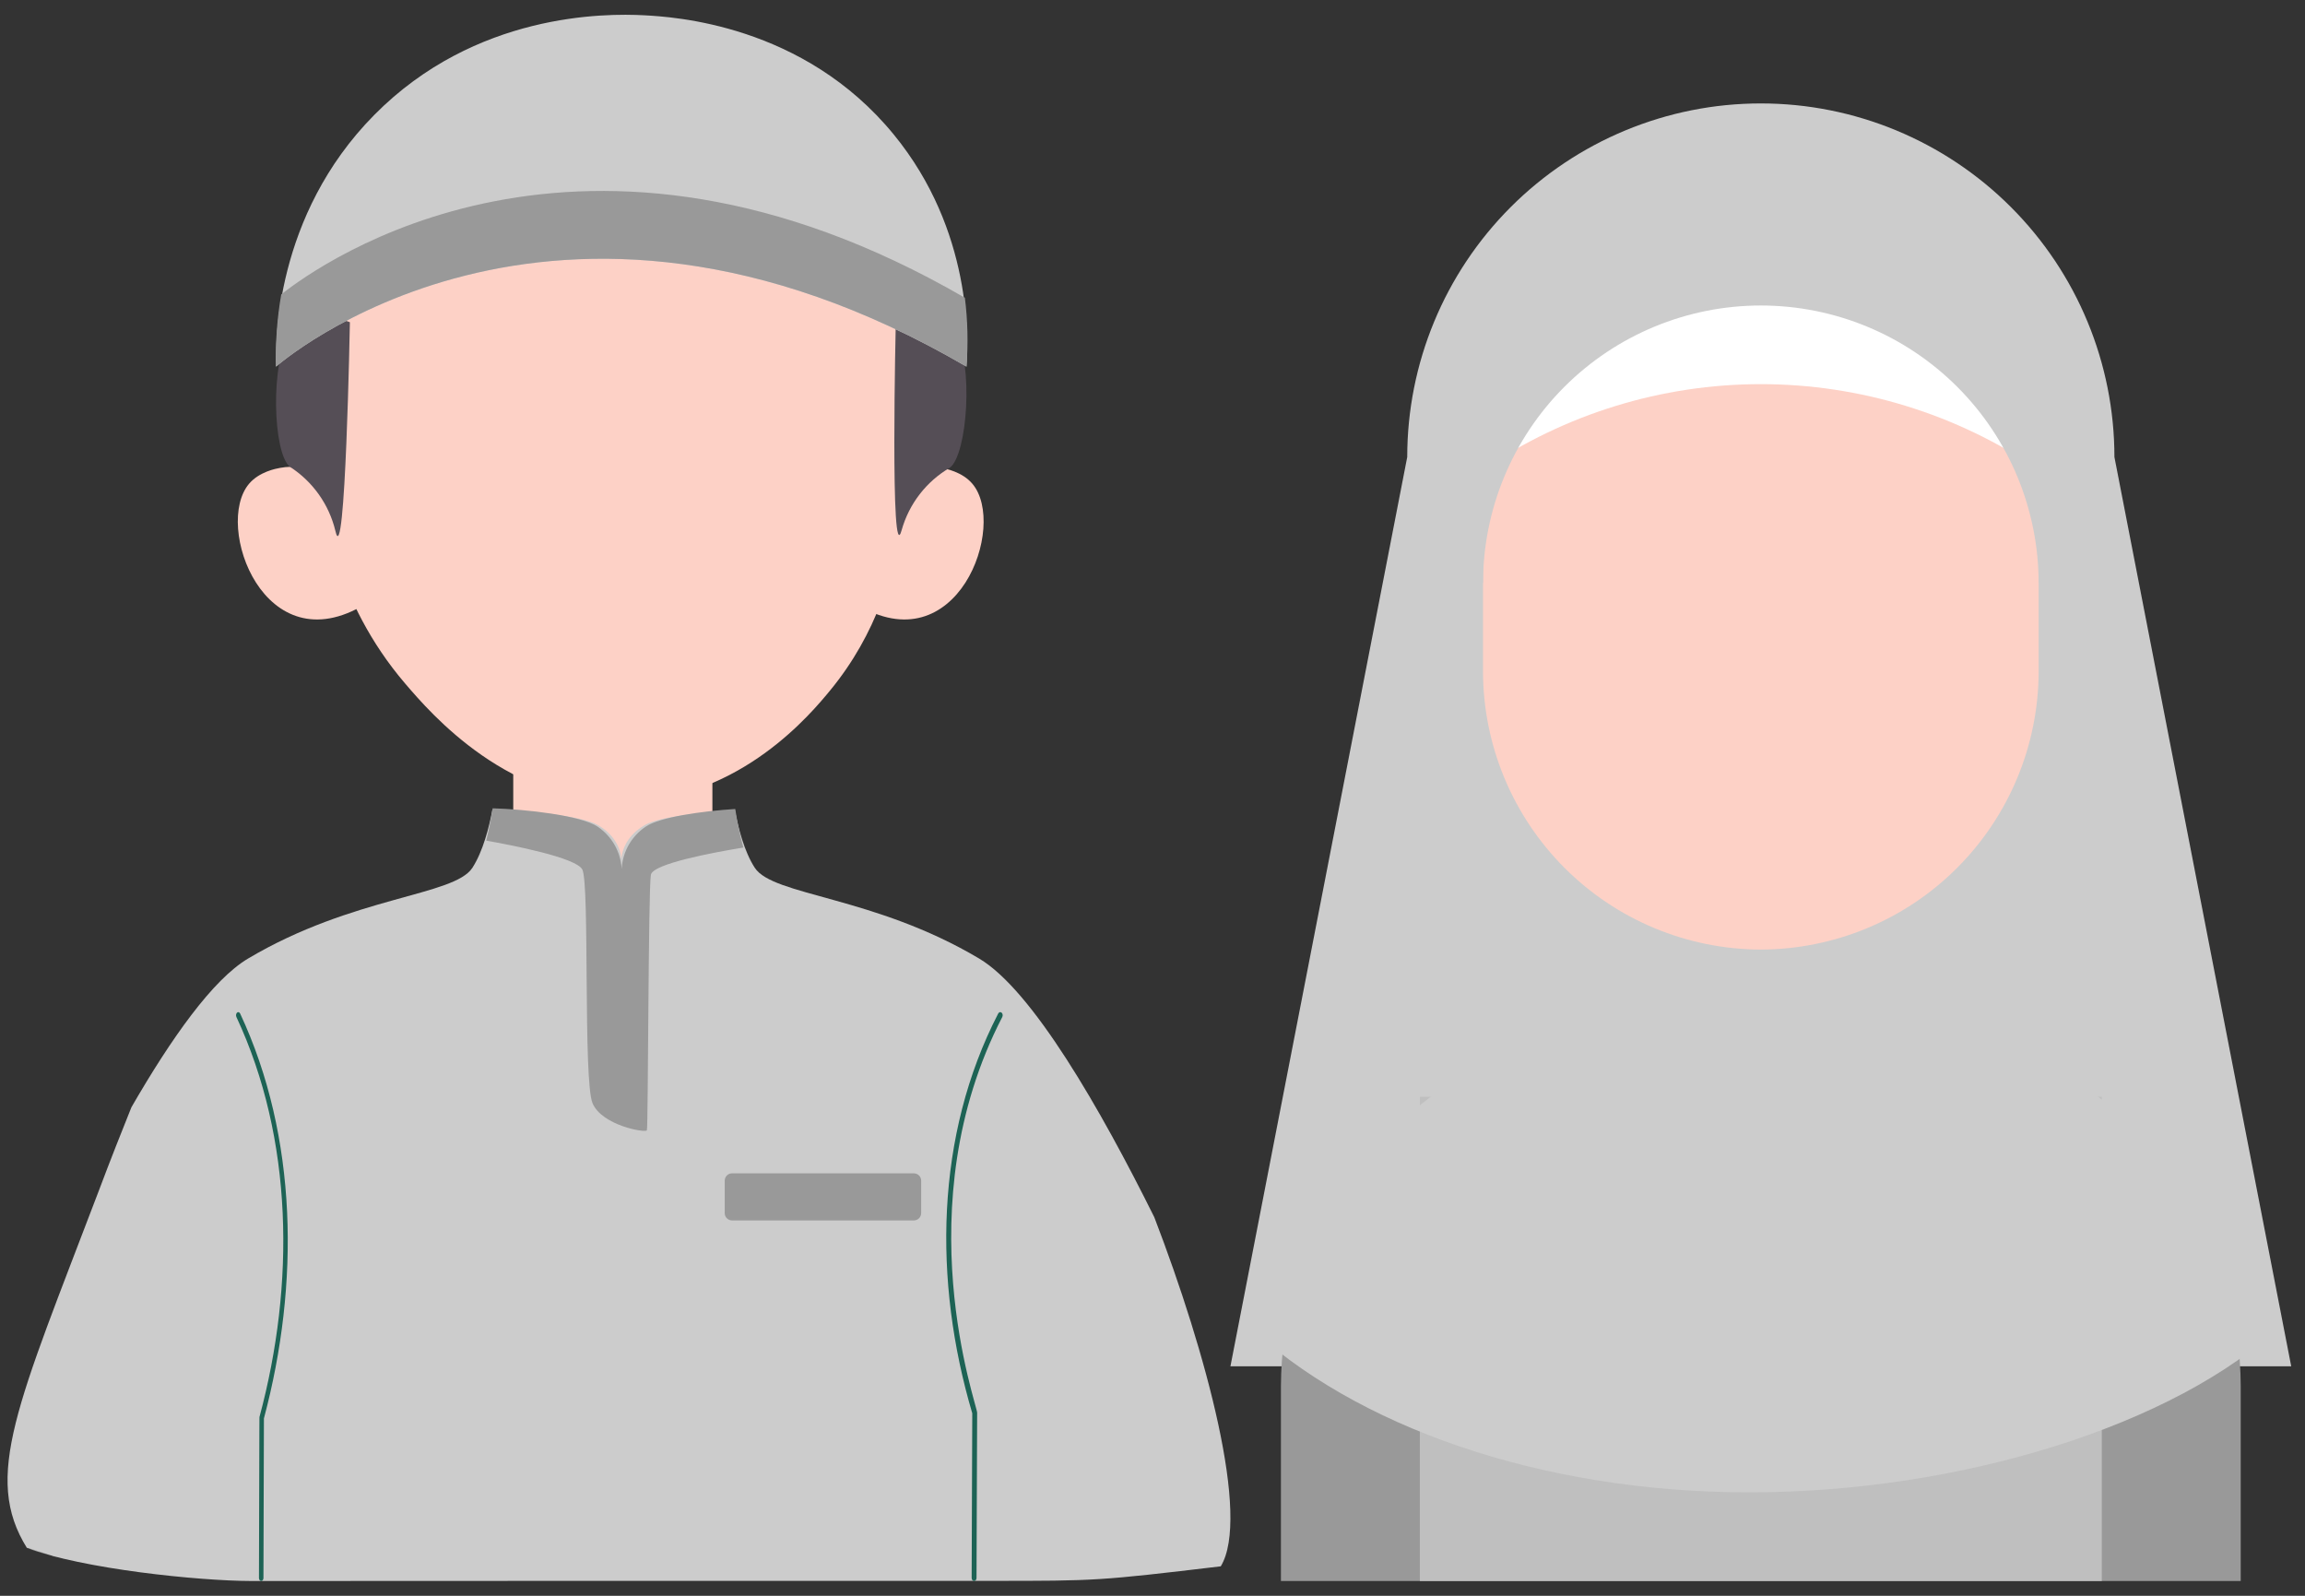 <svg width="78" height="54" viewBox="0 0 78 54" fill="none" xmlns="http://www.w3.org/2000/svg">
<rect x="0" y="0" width="78" height="54" fill="#333333" stroke="none"/>
<path d="M17.368 22.9H24.107V31.127H17.368V22.9Z" fill="#FDD1C6"/>
<path d="M20.771 24.854C26.605 24.854 31.334 20.125 31.334 14.291C31.334 8.457 26.605 3.727 20.771 3.727C14.937 3.727 10.207 8.457 10.207 14.291C10.207 20.125 14.937 24.854 20.771 24.854Z" fill="#FDD1C6"/>
<path d="M10.817 16.006C10.911 17.21 11.315 20.331 13.709 23.129C14.575 24.141 17.237 27.256 21.291 27.127C25.093 27.008 27.47 24.117 28.094 23.36C31.248 19.524 30.554 14.849 30.421 14.034L10.817 16.006Z" fill="#FDD1C6"/>
<path d="M11.339 16.321C11.201 16.213 10.446 15.65 9.477 15.833C9.335 15.858 8.773 15.965 8.43 16.368C7.228 17.779 8.944 22.527 12.364 20.441C12.021 19.067 11.68 17.695 11.339 16.321Z" fill="#FDD1C6"/>
<path d="M29.994 16.321C30.132 16.213 30.887 15.65 31.856 15.833C31.998 15.858 32.561 15.965 32.903 16.368C34.105 17.779 32.389 22.527 28.969 20.441C29.312 19.067 29.653 17.695 29.994 16.321Z" fill="#FDD1C6"/>
<path d="M33.135 32.437C29.577 30.319 26.164 30.319 25.542 29.366C25.184 28.815 24.979 28.006 24.868 27.418C23.746 27.477 22.323 27.643 21.845 27.905C21.607 28.036 21.409 28.21 21.267 28.414C21.125 28.619 21.042 28.847 21.026 29.082C21.01 28.847 20.928 28.619 20.785 28.414C20.643 28.21 20.445 28.036 20.207 27.905C19.65 27.601 17.811 27.425 16.663 27.398C16.553 27.986 16.345 28.809 15.985 29.366C15.363 30.323 11.951 30.323 8.394 32.437C7.202 33.144 5.794 35.134 4.447 37.469C4.129 38.263 3.753 39.203 3.333 40.322C0.586 47.538 -0.583 49.975 0.909 52.378C0.683 52.293 3.333 53.148 0.909 52.378C2.793 53.092 6.711 53.495 8.499 53.5L21.267 53.495H33.555C37.095 53.495 37.174 53.495 41.31 53.003C42.319 51.346 40.827 45.786 39.061 41.19C37.232 37.51 34.934 33.507 33.135 32.437Z" fill="#CCCCCC"/>
<path d="M21.038 36.293C20.996 36.293 20.956 36.276 20.926 36.246C20.896 36.216 20.879 36.176 20.879 36.134L20.739 29.654C20.739 29.612 20.756 29.572 20.786 29.542C20.816 29.512 20.856 29.495 20.898 29.495C20.94 29.495 20.981 29.512 21.011 29.542C21.041 29.572 21.057 29.612 21.057 29.654L21.199 36.135C21.199 36.178 21.182 36.218 21.152 36.248C21.122 36.278 21.082 36.294 21.04 36.294L21.038 36.293Z" fill="#26B099"/>
<path d="M19.706 29.425C19.959 29.931 19.73 36.572 20.051 37.331C20.373 38.09 21.843 38.341 21.89 38.249C21.936 38.157 21.936 30.097 22.026 29.6C22.096 29.225 24.154 28.844 25.154 28.68C25.039 28.251 24.947 27.815 24.88 27.375C23.758 27.447 22.334 27.649 21.856 27.969C21.618 28.128 21.42 28.34 21.277 28.588C21.135 28.837 21.053 29.116 21.037 29.401C21.02 29.116 20.938 28.837 20.796 28.588C20.653 28.34 20.455 28.128 20.217 27.969C19.66 27.598 17.82 27.385 16.671 27.352C16.622 27.67 16.55 28.061 16.454 28.447C17.296 28.595 19.502 29.018 19.706 29.425Z" fill="#999999"/>
<path d="M8.763 53.405C8.78 47.576 8.776 47.961 8.783 47.94C9.988 43.456 9.925 38.535 8 34.415C7.989 34.391 7.985 34.362 7.989 34.334C7.993 34.307 8.005 34.282 8.021 34.267C8.038 34.251 8.058 34.246 8.078 34.251C8.098 34.257 8.115 34.274 8.126 34.297C10.074 38.465 10.147 43.443 8.931 47.998L8.915 53.407C8.913 53.433 8.903 53.457 8.889 53.474C8.875 53.491 8.857 53.5 8.839 53.5C8.82 53.5 8.802 53.49 8.788 53.473C8.775 53.455 8.766 53.431 8.763 53.405Z" fill="#1D6355"/>
<path d="M32.88 53.389L32.901 47.825C31.576 43.344 31.651 38.417 33.779 34.297C33.785 34.285 33.793 34.275 33.802 34.267C33.811 34.259 33.821 34.254 33.831 34.251C33.842 34.248 33.853 34.248 33.863 34.251C33.874 34.254 33.884 34.259 33.893 34.266C33.902 34.274 33.91 34.284 33.916 34.295C33.922 34.307 33.926 34.32 33.928 34.333C33.931 34.347 33.931 34.361 33.929 34.374C33.927 34.388 33.923 34.401 33.917 34.413C30.6 40.838 33.078 47.567 33.066 47.808L33.045 53.4C33.044 53.413 33.041 53.427 33.037 53.44C33.032 53.452 33.026 53.463 33.018 53.473C33.01 53.482 33 53.489 32.99 53.494C32.98 53.498 32.969 53.5 32.958 53.5C32.948 53.499 32.937 53.496 32.927 53.49C32.917 53.484 32.909 53.475 32.901 53.465C32.894 53.455 32.889 53.443 32.885 53.43C32.881 53.417 32.88 53.403 32.88 53.389Z" fill="#1D6355"/>
<path d="M9.81 15.796C10.584 16.294 11.136 17.072 11.35 17.967C11.686 19.452 11.84 10.904 11.84 10.904C11.84 10.904 10.476 10.323 9.81 11.271C9.143 12.22 9.229 15.332 9.81 15.796Z" fill="#554E56"/>
<path d="M32.141 15.828C31.347 16.293 30.763 17.048 30.513 17.934C30.115 19.403 30.314 10.856 30.314 10.856C30.314 10.856 31.7 10.331 32.326 11.306C32.951 12.282 32.74 15.386 32.141 15.828Z" fill="#554E56"/>
<path d="M30.924 39.705H24.772C24.635 39.705 24.524 39.816 24.524 39.953V41.05C24.524 41.187 24.635 41.298 24.772 41.298H30.924C31.061 41.298 31.172 41.187 31.172 41.05V39.953C31.172 39.816 31.061 39.705 30.924 39.705Z" fill="#999999"/>
<path d="M9.342 12.406C9.342 12.406 18.613 4.194 32.705 12.406C32.764 11.509 32.904 7.807 30.253 4.563C27.186 0.805 22.754 0.57 21.797 0.517C20.47 0.447 16.085 0.431 12.666 3.888C9.286 7.307 9.321 11.622 9.342 12.406Z" fill="#CCCCCC"/>
<path d="M9.517 9.963C9.376 10.77 9.317 11.588 9.342 12.406C9.342 12.406 18.613 4.194 32.705 12.406C32.766 11.63 32.748 10.849 32.651 10.076C19.711 2.577 10.852 8.903 9.517 9.963Z" fill="#999999"/>
<path d="M71.551 15.466C71.551 12.292 70.291 9.249 68.046 7.005C65.802 4.761 62.759 3.5 59.585 3.5C56.412 3.5 53.368 4.761 51.124 7.005C48.88 9.249 47.62 12.292 47.62 15.466L41.637 46.235H77.534L71.551 15.466Z" fill="#CCCCCC"/>
<path d="M73.935 40.389C70.888 42.62 65.602 44.098 59.586 44.098C53.569 44.098 48.283 42.621 45.236 40.389C44.008 42.342 43.353 44.6 43.346 46.907V53.5H75.825V46.907C75.818 44.6 75.163 42.342 73.935 40.389Z" fill="#999999"/>
<path d="M48.047 37.114H71.124V53.5H48.047V37.114Z" fill="#BFBFBF"/>
<path d="M66.694 34.718C66.432 34.611 65.172 34.399 65.01 34.112C64.848 33.825 64.761 33.478 64.763 33.123V32.981C64.761 32.676 64.825 32.376 64.947 32.114C65.069 31.853 65.245 31.64 65.455 31.5L52.919 31.632C53.147 31.783 53.336 32.018 53.461 32.308C53.585 32.597 53.641 32.928 53.62 33.259C53.599 33.589 53.503 33.904 53.344 34.164C53.185 34.424 52.969 34.617 52.725 34.718C48.389 36.334 44.649 39.919 42.194 44.816C45.803 48.235 52.066 50.5 59.194 50.5C66.322 50.5 73.616 48.236 77.225 44.816C74.77 39.919 71.03 36.333 66.694 34.718Z" fill="#CCCCCC"/>
<path d="M59.586 32.133C57.094 32.125 54.707 31.133 52.946 29.371C51.184 27.609 50.191 25.222 50.184 22.731V18.457C50.184 15.964 51.174 13.573 52.938 11.809C54.701 10.046 57.092 9.056 59.586 9.056C62.077 9.063 64.464 10.056 66.225 11.818C67.987 13.579 68.98 15.966 68.987 18.457V22.731C68.98 25.222 67.987 27.609 66.225 29.371C64.464 31.133 62.077 32.125 59.586 32.133Z" fill="#FDD1C6"/>
<path d="M68.987 10.517C66.113 8.913 62.877 8.071 59.586 8.071C56.294 8.071 53.058 8.913 50.184 10.517V15.893C52.957 14.008 56.232 12.999 59.586 12.999C62.939 12.999 66.215 14.008 68.987 15.893V10.517Z" fill="white"/>
<path d="M59.585 4.355C56.412 4.355 53.368 5.615 51.124 7.859C48.88 10.104 47.62 13.147 47.62 16.32L50.184 19.739C50.184 17.246 51.174 14.854 52.937 13.091C54.701 11.328 57.092 10.338 59.585 10.338C62.079 10.338 64.47 11.328 66.233 13.091C67.997 14.854 68.987 17.246 68.987 19.739L71.551 16.32C71.551 13.147 70.291 10.104 68.046 7.859C65.802 5.615 62.759 4.355 59.585 4.355Z" fill="#CCCCCC"/>
</svg>
